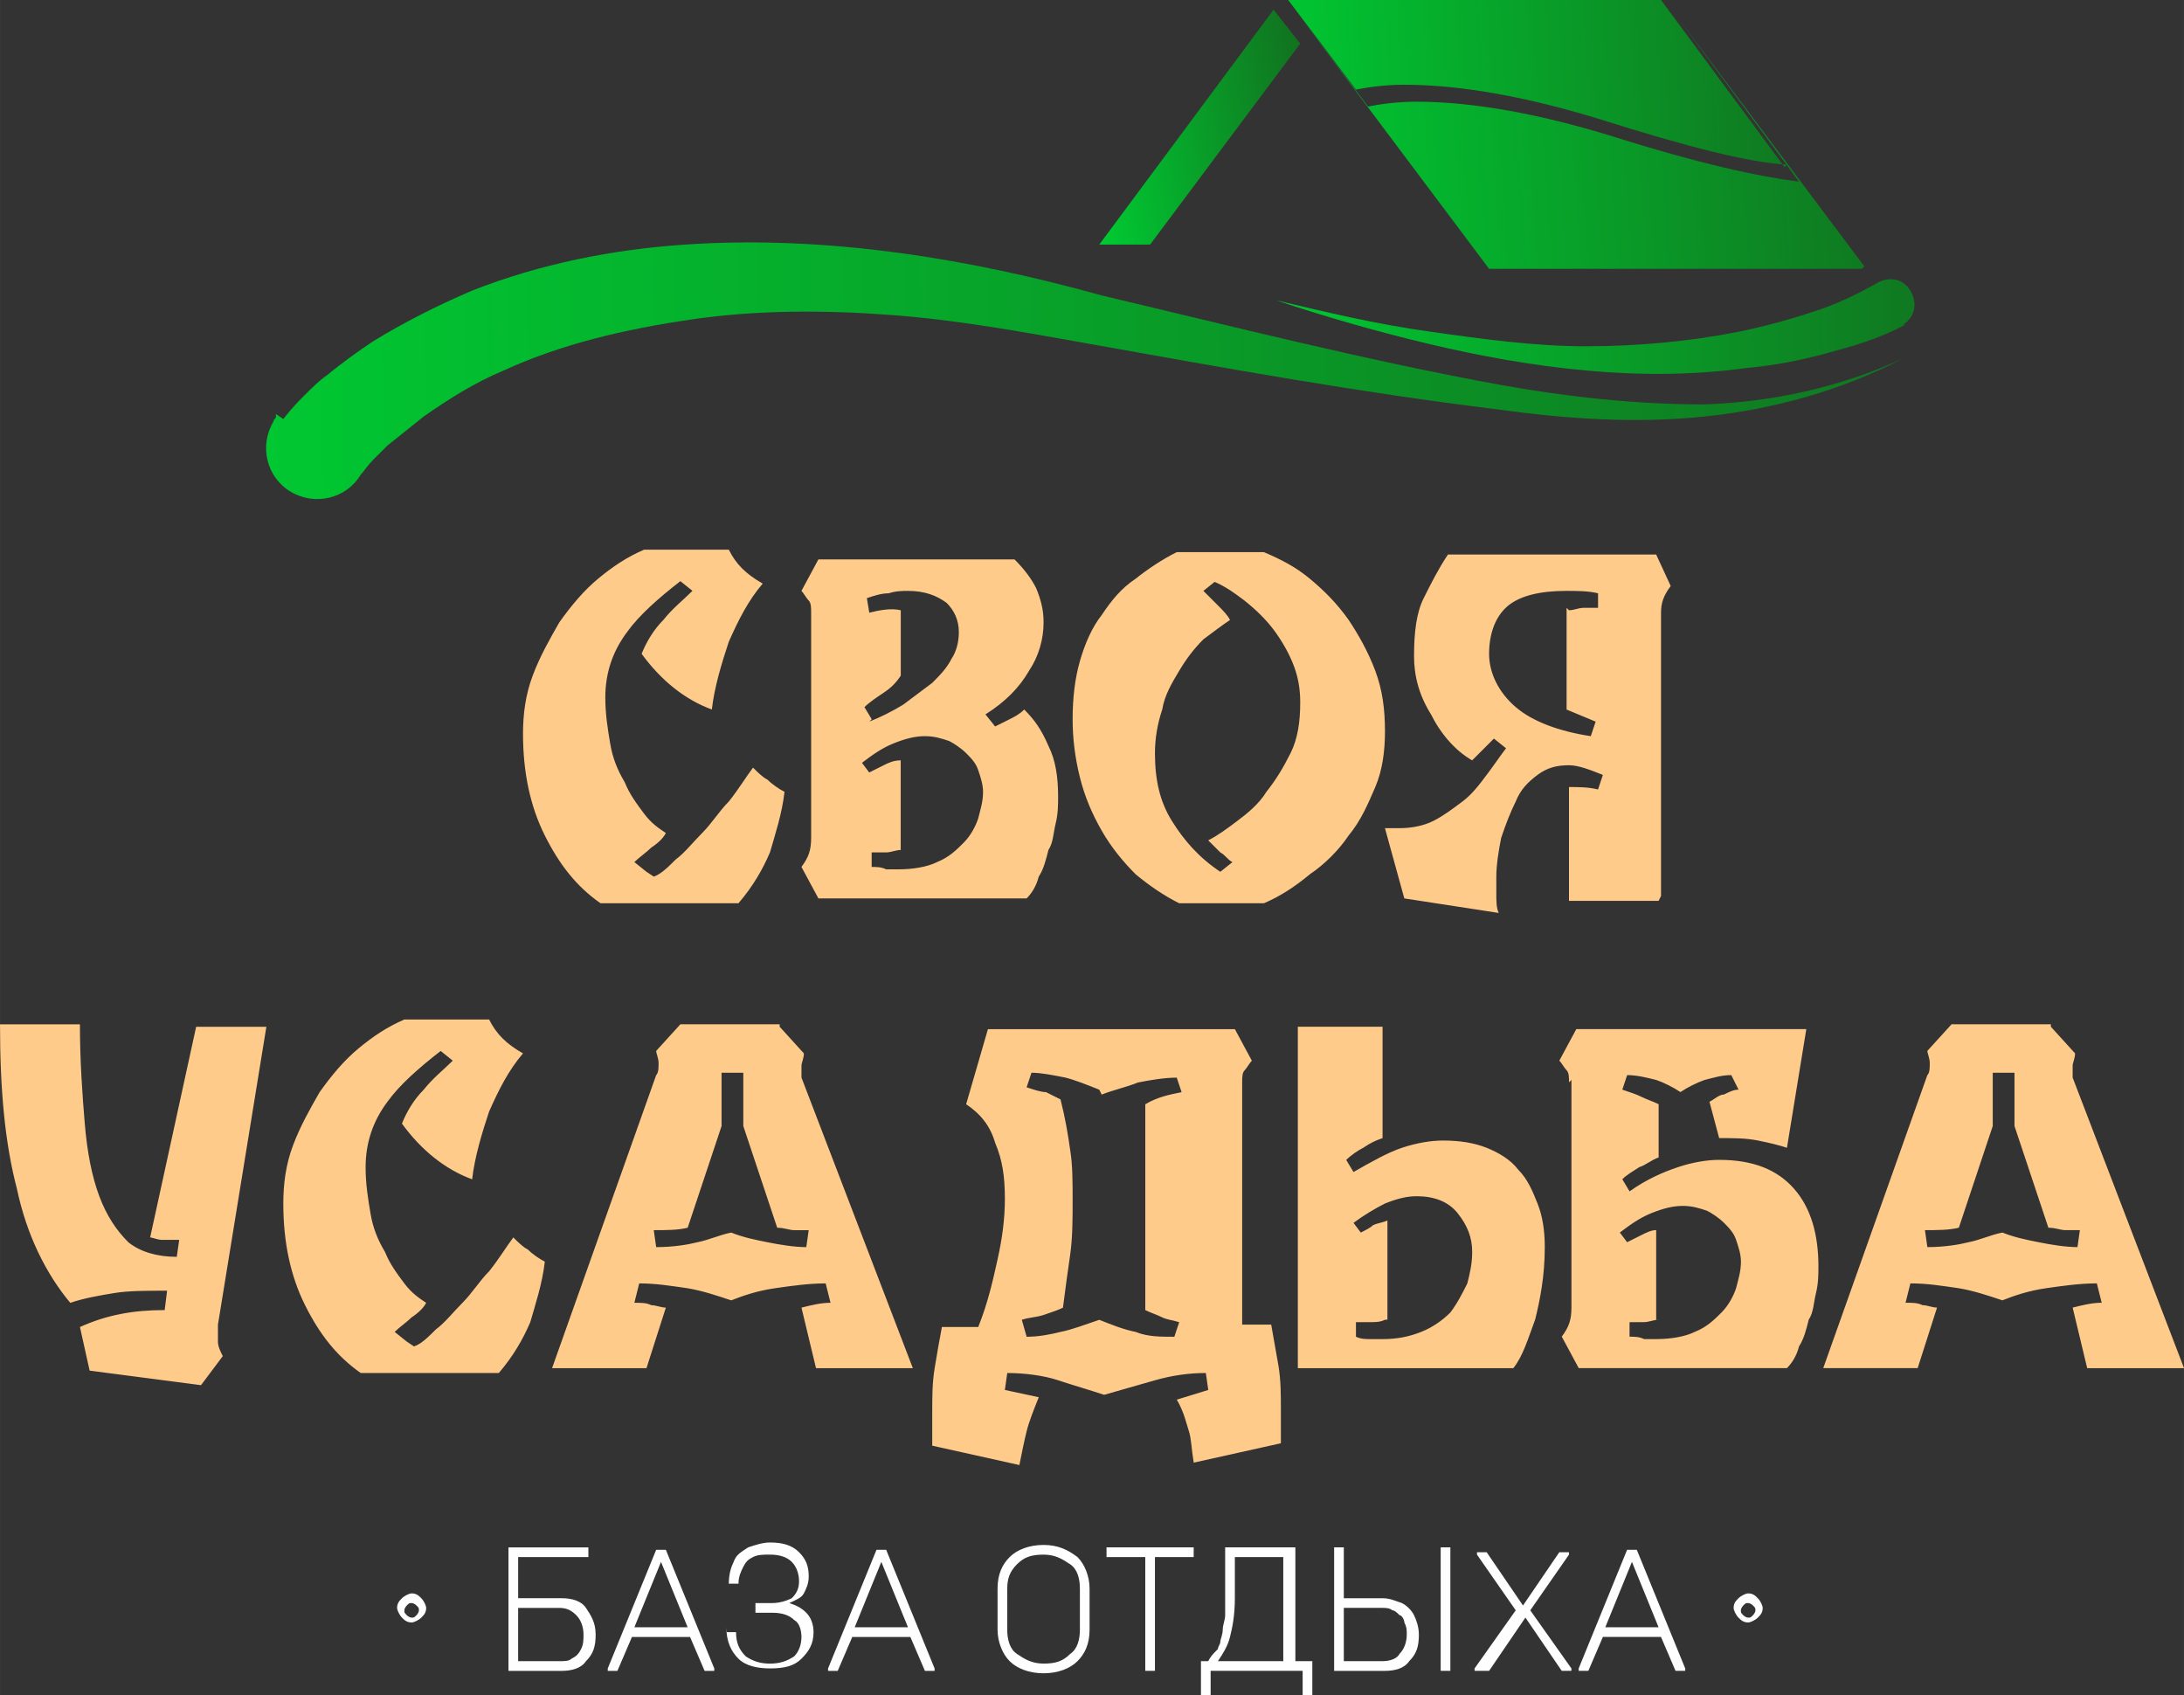 <?xml version="1.0" encoding="UTF-8"?> <svg xmlns="http://www.w3.org/2000/svg" xmlns:xlink="http://www.w3.org/1999/xlink" xmlns:xodm="http://www.corel.com/coreldraw/odm/2003" xml:space="preserve" width="45.812mm" height="35.552mm" version="1.1" style="shape-rendering:geometricPrecision; text-rendering:geometricPrecision; image-rendering:optimizeQuality; fill-rule:evenodd; clip-rule:evenodd" viewBox="0 0 1057.71 820.84"><rect x="0" y="0" width="1057.71" height="820.84" fill="#333333" stroke="none"/> <defs> <style type="text/css"> .fil6 {fill:#FEFEFE;fill-rule:nonzero} .fil5 {fill:#FFCB8B;fill-rule:nonzero} .fil4 {fill:url(#id0)} .fil3 {fill:url(#id1)} .fil0 {fill:url(#id2)} .fil2 {fill:url(#id3)} .fil1 {fill:url(#id4)} </style> <linearGradient id="id0" gradientUnits="userSpaceOnUse" x1="886.29" y1="43.32" x2="615.49" y2="57.45"> <stop offset="0" style="stop-opacity:1; stop-color:#11721F"></stop> <stop offset="1" style="stop-opacity:1; stop-color:#00C932"></stop> </linearGradient> <linearGradient id="id1" gradientUnits="userSpaceOnUse" xlink:href="#id0" x1="637.73" y1="66.72" x2="528.86" y2="86.64"> </linearGradient> <linearGradient id="id2" gradientUnits="userSpaceOnUse" xlink:href="#id0" x1="992.55" y1="185.78" x2="110.07" y2="205.72"> </linearGradient> <linearGradient id="id3" gradientUnits="userSpaceOnUse" xlink:href="#id0" x1="926.37" y1="73.67" x2="620.13" y2="96.14"> </linearGradient> <linearGradient id="id4" gradientUnits="userSpaceOnUse" xlink:href="#id0" x1="954.58" y1="161.04" x2="607.44" y2="168.55"> </linearGradient> </defs> <g id="Слой_x0020_1_0">  <g id="_2404735220432"> <path class="fil0" d="M137.2 202.87c4.69,-5.86 7.04,-8.21 10.55,-11.73 3.52,-3.52 7.04,-7.04 10.55,-9.38 7.04,-5.86 15.25,-11.73 22.28,-16.42 15.25,-9.38 31.66,-17.59 48.08,-24.63 32.83,-12.9 68.01,-19.93 103.19,-22.28 69.18,-4.69 138.37,7.04 201.69,24.63 64.49,15.25 128.99,31.66 193.48,43.39 32.83,5.86 65.67,9.38 98.5,9.38 32.83,-1.17 65.67,-8.21 96.16,-22.28 -29.32,15.25 -62.15,24.63 -96.16,28.14 -34.01,3.52 -66.84,1.17 -100.85,-3.52 -66.84,-8.21 -131.33,-19.93 -197,-31.66 -32.83,-5.86 -64.49,-11.73 -97.33,-14.07 -31.66,-2.35 -64.49,-2.35 -96.16,2.35 -31.66,4.69 -62.15,11.73 -90.29,24.63 -14.07,5.86 -26.97,14.07 -38.7,22.28 -5.86,4.69 -11.73,9.38 -17.59,14.07 -2.35,2.35 -4.69,4.69 -7.04,7.04 -2.35,2.35 -4.69,5.86 -5.86,7.04 -7.04,11.73 -22.28,15.25 -34.01,8.21 -11.73,-7.04 -15.25,-22.28 -8.21,-34.01 0,-1.17 1.17,-1.17 1.17,-2.35l0 -1.17 3.51 2.35z"></path> <path class="fil1" d="M922.86 157.13c-12.9,7.04 -25.8,10.55 -38.7,14.07 -12.9,3.52 -25.8,5.86 -38.7,7.04 -25.8,3.52 -51.6,3.52 -77.39,1.17 -25.8,-2.35 -51.6,-7.04 -76.22,-12.9 -24.63,-5.86 -49.25,-12.9 -73.88,-21.11 24.63,5.86 49.25,11.73 75.05,15.25 24.63,3.52 50.42,7.04 75.05,7.04 24.63,0 50.42,-2.35 73.88,-7.04 11.73,-2.35 24.63,-5.86 35.18,-9.38 11.73,-3.52 23.45,-9.38 31.66,-14.07l0 0c5.86,-3.52 12.9,-2.35 16.42,3.52 3.52,5.86 2.35,12.9 -3.52,16.42 0,0 -1.17,0 -1.17,0l2.35 0z"></path> <path class="fil2" d="M901.75 130.16l-180.59 0 -91.46 -121.95 32.83 43.39c5.86,-1.17 14.07,-2.35 23.45,-2.35 21.11,0 51.6,3.52 93.81,16.42 44.56,14.07 72.7,19.93 91.46,22.28l-59.8 -80.91 -180.59 0 180.59 0 91.46 121.95 -1.17 1.17z"></path> <polygon class="fil3" points="616.8,4.69 532.37,118.44 557,118.44 629.7,21.11 "></polygon> <path class="fil4" d="M865.4 79.74c-18.76,-1.17 -46.9,-8.21 -91.46,-22.28 -42.21,-12.9 -72.7,-16.42 -93.81,-16.42 -9.38,0 -17.59,1.17 -23.45,2.35l-32.83 -43.39 180.59 0 59.8 80.91 0 0 1.17 -1.17z"></path> </g> <path class="fil5" d="M316.61 424.49c3.52,-1.17 7.04,-4.69 10.55,-8.21 4.69,-3.52 8.21,-8.21 12.9,-12.9 4.69,-4.69 8.21,-10.55 12.9,-15.25 4.69,-5.86 8.21,-11.73 11.73,-16.42 2.35,2.35 4.69,4.69 7.04,5.86 2.35,2.35 5.86,4.69 8.21,5.86 -1.17,10.55 -4.69,21.11 -7.04,29.32 -3.52,8.21 -8.21,16.42 -15.25,24.63l-66.84 0c-11.73,-8.21 -19.93,-18.76 -26.97,-32.83 -7.04,-14.07 -10.55,-30.49 -10.55,-49.25 0,-9.38 1.17,-18.76 4.69,-28.14 3.52,-9.38 8.21,-17.59 12.9,-25.8 5.86,-8.21 11.73,-15.25 18.76,-21.11 7.04,-5.86 14.07,-10.55 22.28,-14.07l41.04 0c3.52,7.04 8.21,11.73 16.42,16.42 -7.04,8.21 -11.73,17.59 -16.42,28.14 -3.52,10.55 -7.04,22.28 -8.21,32.83 -12.9,-4.69 -24.63,-14.07 -34.01,-26.97 2.35,-5.86 5.86,-11.73 10.55,-16.42 4.69,-5.86 9.38,-9.38 14.07,-14.07l-5.86 -4.69c-10.55,8.21 -19.93,16.42 -25.8,24.63 -7.04,9.38 -10.55,19.93 -10.55,31.66 0,8.21 1.17,15.25 2.35,22.28 1.17,7.04 3.52,12.9 7.04,18.76 2.35,5.86 5.86,10.55 9.38,15.25 3.52,4.69 7.04,7.04 10.55,9.38 -1.17,2.35 -3.52,4.69 -7.04,7.04 -2.35,2.35 -5.86,4.69 -8.21,7.04l5.86 4.69 3.52 2.35zm76.22 -127.81c0,-2.35 0,-4.69 -1.17,-5.86 -1.17,-1.17 -2.35,-3.52 -3.52,-4.69l8.21 -15.25 94.98 0c4.69,4.69 8.21,9.38 10.55,14.07 2.35,5.86 3.52,10.55 3.52,16.42 0,8.21 -2.35,16.42 -7.04,23.45 -4.69,8.21 -11.73,15.25 -21.11,21.11l4.69 5.86c2.35,-1.17 4.69,-2.35 7.04,-3.52 2.35,-1.17 4.69,-2.35 7.04,-4.69 4.69,4.69 8.21,9.38 11.73,17.59 3.52,7.04 4.69,15.25 4.69,24.63 0,3.52 0,8.21 -1.17,12.9 -1.17,4.69 -1.17,9.38 -3.52,12.9 -1.17,4.69 -2.35,9.38 -4.69,12.9 -1.17,4.69 -3.52,8.21 -5.86,10.55l-100.85 0 -8.21 -15.25c3.52,-4.69 4.69,-8.21 4.69,-14.07l0 -110.23 -0 1.18zm28.15 52.77c5.86,-2.35 10.55,-4.69 16.42,-8.21 4.69,-3.52 9.38,-7.04 14.07,-10.55 3.52,-3.52 7.04,-7.04 9.38,-11.73 2.35,-3.52 3.52,-8.21 3.52,-12.9 0,-5.86 -2.35,-10.55 -5.86,-14.07 -4.69,-3.52 -10.55,-5.86 -18.76,-5.86 -2.35,0 -5.86,0 -9.38,1.17 -3.52,0 -7.04,1.17 -10.55,2.35l1.17 7.04c4.69,-1.17 10.55,-2.35 15.25,-1.17l0 31.66c-2.35,3.52 -4.69,5.86 -8.21,8.21 -3.52,2.35 -7.04,4.69 -9.38,7.04l3.52 5.86 -1.18 1.18zm15.24 62.15c-2.35,0 -4.69,1.17 -7.04,1.17 -2.35,0 -4.69,0 -7.04,0l0 7.04c2.35,0 4.69,0 7.04,1.17 2.35,0 4.69,0 5.86,0 7.04,0 14.07,-1.17 18.76,-3.52 5.86,-2.35 9.38,-5.86 12.9,-9.38 3.52,-3.52 5.86,-8.21 7.04,-11.73 1.17,-4.69 2.35,-8.21 2.35,-12.9 0,-3.52 -1.17,-7.04 -2.35,-10.55 -1.17,-3.52 -3.52,-5.86 -5.86,-8.21 -2.35,-2.35 -5.86,-4.69 -8.21,-5.86 -3.52,-1.17 -7.04,-2.35 -11.73,-2.35 -4.69,0 -9.38,1.17 -15.25,3.52 -5.86,2.35 -10.55,5.86 -15.25,9.38l3.52 4.69c2.35,-1.17 4.69,-2.35 7.04,-3.52 2.35,-1.17 4.69,-2.35 8.21,-2.35l0 43.39 0 0zm133.68 -144.23l42.21 0c8.21,3.52 15.25,7.04 22.28,12.9 7.04,5.86 12.9,11.73 18.76,19.93 4.69,7.04 9.38,15.25 12.9,24.63 3.52,9.38 4.69,18.76 4.69,29.32 0,9.38 -1.17,18.76 -4.69,26.97 -3.52,8.21 -7.04,16.42 -12.9,23.45 -4.69,7.04 -11.73,14.07 -18.76,18.76 -7.04,5.86 -14.07,10.55 -22.28,14.07l-41.04 0c-7.04,-3.52 -14.07,-8.21 -21.11,-14.07 -5.86,-5.86 -11.73,-12.9 -16.42,-21.11 -4.69,-8.21 -8.21,-16.42 -10.55,-25.8 -2.35,-9.38 -3.52,-18.76 -3.52,-28.14 0,-10.55 1.17,-19.93 3.52,-28.14 2.35,-8.21 5.86,-16.42 10.55,-22.28 4.69,-7.04 9.38,-12.9 16.42,-17.59 5.86,-4.69 12.9,-9.38 19.93,-12.9zm18.76 14.07l-5.86 4.69c2.35,2.35 4.69,4.69 7.04,7.04 2.35,2.35 4.69,4.69 5.86,7.04 -3.52,2.35 -8.21,5.86 -12.9,9.38 -4.69,4.69 -8.21,9.38 -11.73,15.25 -3.52,5.86 -7.04,11.73 -8.21,18.76 -2.35,7.04 -3.52,14.07 -3.52,21.11 0,12.9 2.35,23.45 8.21,32.83 5.86,9.38 12.9,17.59 23.45,24.63l5.86 -4.69c-2.35,-1.17 -3.52,-3.52 -5.86,-4.69 -2.35,-2.35 -3.52,-3.52 -5.86,-5.86 4.69,-2.35 9.38,-5.86 14.07,-9.38 4.69,-3.52 10.55,-8.21 14.07,-14.07 4.69,-5.86 8.21,-11.73 11.73,-18.76 3.52,-7.04 4.69,-15.25 4.69,-24.63 0,-7.04 -1.17,-12.9 -3.52,-18.76 -2.35,-5.86 -5.86,-11.73 -9.38,-16.42 -3.52,-4.69 -8.21,-9.38 -14.07,-14.07 -4.69,-3.52 -9.38,-7.04 -15.25,-9.38l1.17 0zm214.59 154.79l-43.39 0 0 -55.11c4.69,0 9.38,0 14.07,1.17l2.35 -7.04c-5.86,-2.35 -11.73,-4.69 -16.42,-4.69 -5.86,0 -10.55,1.17 -15.25,4.69 -4.69,3.52 -8.21,7.04 -10.55,12.9 -2.35,4.69 -4.69,10.55 -7.04,17.59 -1.17,5.86 -2.35,12.9 -2.35,18.76 0,2.35 0,4.69 0,8.21 0,3.52 0,7.04 1.17,9.38l-45.73 -7.04 -9.38 -34.01c1.17,0 2.35,0 3.52,0 1.17,0 2.35,0 3.52,0 5.86,0 11.73,-1.17 16.42,-3.52 4.69,-2.35 9.38,-5.86 14.07,-9.38 4.69,-3.52 8.21,-8.21 11.73,-12.9 3.52,-4.69 5.86,-8.21 9.38,-12.9l-5.86 -4.69 -10.55 10.55c-8.21,-4.69 -15.25,-12.9 -19.93,-22.28 -5.86,-9.38 -8.21,-18.76 -8.21,-28.14 0,-11.73 1.17,-21.11 4.69,-28.14 3.52,-7.04 7.04,-14.07 11.73,-21.11l100.85 0 7.04 15.25c-3.52,4.69 -4.69,8.21 -4.69,12.9l0 137.2 -1.18 2.35zm-43.39 -140.72c2.35,0 4.69,-1.17 7.04,-1.17 2.35,0 4.69,0 7.04,0l0 -7.04c-4.69,-1.17 -10.55,-1.17 -15.25,-1.17 -12.9,0 -22.28,2.35 -28.14,7.04 -5.86,4.69 -9.38,12.9 -9.38,23.45 0,9.38 4.69,18.76 12.9,25.8 8.21,7.04 21.11,11.73 36.35,14.07l2.35 -7.04 -14.07 -5.86 0 -49.25 1.17 1.17zm-654.32 347.1c0,2.35 0,4.69 0,7.04 0,2.35 1.17,4.69 2.35,7.04l-10.55 14.07 -53.94 -7.04 -4.69 -21.11c12.9,-5.86 25.8,-8.21 41.04,-8.21l1.17 -9.38c-10.55,0 -18.76,0 -25.8,1.17 -7.04,1.17 -14.07,2.35 -21.11,4.69 -11.73,-14.07 -21.11,-32.83 -25.8,-55.11 -5.86,-22.28 -8.21,-48.08 -8.21,-79.74l38.7 0c0,17.59 1.17,34.01 2.35,48.08 1.17,14.07 3.52,25.8 7.04,35.18 3.52,9.38 8.21,16.42 14.07,22.28 5.86,4.69 14.07,7.04 23.45,7.04l1.17 -8.21c-2.35,0 -5.86,0 -8.21,0 -2.35,0 -4.69,-1.17 -5.86,-1.17l22.28 -102.02 34.01 0 -23.45 144.23 0 1.17zm94.98 9.38c3.52,-1.17 7.04,-4.69 10.55,-8.21 4.69,-3.52 8.21,-8.21 12.9,-12.9 4.69,-4.69 8.21,-10.55 12.9,-15.25 4.69,-5.86 8.21,-11.73 11.73,-16.42 2.35,2.35 4.69,4.69 7.04,5.86 2.35,2.35 5.86,4.69 8.21,5.86 -1.17,10.55 -4.69,21.11 -7.04,29.32 -3.52,8.21 -8.21,16.42 -15.25,24.63l-66.84 0c-11.73,-8.21 -19.93,-18.76 -26.97,-32.83 -7.04,-14.07 -10.55,-30.49 -10.55,-49.25 0,-9.38 1.17,-18.76 4.69,-28.14 3.52,-9.38 8.21,-17.59 12.9,-25.8 5.86,-8.21 11.73,-15.25 18.76,-21.11 7.04,-5.86 14.07,-10.55 22.28,-14.07l41.04 0c3.52,7.04 8.21,11.73 16.42,16.42 -7.04,8.21 -11.73,17.59 -16.42,28.14 -3.52,10.55 -7.04,22.28 -8.21,32.83 -12.9,-4.69 -24.63,-14.07 -34.01,-26.97 2.35,-5.86 5.86,-11.73 10.55,-16.42 4.69,-5.86 9.38,-9.38 14.07,-14.07l-5.86 -4.69c-10.55,8.21 -19.93,16.42 -25.8,24.63 -7.04,9.38 -10.55,19.93 -10.55,31.66 0,8.21 1.17,15.25 2.35,22.28 1.17,7.04 3.52,12.9 7.04,18.76 2.35,5.86 5.86,10.55 9.38,15.25 3.52,4.69 7.04,7.04 10.55,9.38 -1.17,2.35 -3.52,4.69 -7.04,7.04 -2.35,2.35 -5.86,4.69 -8.21,7.04l5.86 4.69 3.52 2.35zm177.07 -154.79l11.73 12.9c0,2.35 -1.17,4.69 -1.17,5.86 0,2.35 0,3.52 0,5.86l53.94 140.71 -46.9 0 -7.04 -29.32c4.69,-1.17 9.38,-2.35 14.07,-2.35l-2.35 -9.38c-8.21,0 -16.42,1.17 -24.63,2.35 -8.21,1.17 -15.25,3.52 -21.11,5.86 -7.04,-2.35 -14.07,-4.69 -21.11,-5.86 -8.21,-1.17 -15.25,-2.35 -23.45,-2.35l-2.35 9.38c3.52,0 5.86,0 8.21,1.17 2.35,0 4.69,1.17 7.04,1.17l-9.38 29.32 -45.73 0 50.42 -141.89c1.17,-1.17 1.17,-3.52 1.17,-5.86 0,-2.35 -1.17,-4.69 -1.17,-5.86l11.73 -12.9 48.08 0 0 1.17zm-17.59 22.28l-10.55 0 0 25.8 -16.42 49.25c-4.69,1.17 -10.55,1.17 -16.42,1.17l1.17 8.21c8.21,0 15.25,-1.17 19.93,-2.35 5.86,-1.17 10.55,-3.52 16.42,-4.69 5.86,2.35 11.73,3.52 17.59,4.69 5.86,1.17 12.9,2.35 18.76,2.35l1.17 -8.21c-2.35,0 -4.69,0 -7.04,0 -2.35,0 -4.69,-1.17 -8.21,-1.17l-16.42 -49.25 0 -25.8 -0 0zm238.05 121.95l17.59 0c1.17,7.04 2.35,12.9 3.52,19.93 1.17,7.04 1.17,14.07 1.17,21.11 0,2.35 0,4.69 0,8.21 0,2.35 0,4.69 0,8.21l-42.21 9.38c-1.17,-7.04 -1.17,-11.73 -2.35,-15.25 -1.17,-3.52 -2.35,-9.38 -5.86,-15.25l15.25 -4.69 -1.17 -8.21c-8.21,0 -16.42,1.17 -24.63,3.52 -8.21,2.35 -16.42,4.69 -24.63,7.04 -7.04,-2.35 -15.25,-4.69 -22.28,-7.04 -7.04,-2.35 -16.42,-3.52 -24.63,-3.52l-1.17 8.21 16.42 3.52c-2.35,5.86 -4.69,11.73 -5.86,16.42 -1.17,4.69 -2.35,10.55 -3.52,16.42l-42.21 -9.38c0,-2.35 0,-4.69 0,-8.21 0,-2.35 0,-4.69 0,-8.21 0,-7.04 0,-14.07 1.17,-21.11 1.17,-7.04 2.35,-14.07 3.52,-19.93l17.59 0c4.69,-11.73 7.04,-22.28 9.38,-32.83 2.35,-10.55 3.52,-19.93 3.52,-29.32 0,-10.55 -1.17,-18.76 -4.69,-26.97 -2.35,-8.21 -7.04,-14.07 -14.07,-18.76l10.55 -36.35 119.61 0 8.21 15.25c-1.17,1.17 -2.35,3.52 -3.52,4.69 -1.17,1.17 -1.17,3.52 -1.17,5.86l0 117.26 -3.51 0zm-65.67 -113.75c-5.86,-2.35 -11.73,-4.69 -16.42,-5.86 -5.86,-1.17 -11.73,-2.35 -16.42,-2.35l-2.35 7.04c3.52,1.17 7.04,2.35 9.38,2.35 2.35,1.17 4.69,2.35 7.04,3.52 2.35,9.38 3.52,16.42 4.69,24.63 1.17,7.04 1.17,15.25 1.17,24.63 0,8.21 0,17.59 -1.17,25.8 -1.17,8.21 -2.35,16.42 -3.52,25.8 -2.35,1.17 -5.86,2.35 -9.38,3.52 -3.52,1.17 -7.04,1.17 -10.55,2.35l2.35 8.21c5.86,0 11.73,-1.17 16.42,-2.35 5.86,-1.17 11.73,-3.52 18.76,-5.86 5.86,2.35 11.73,4.69 17.59,5.86 5.86,2.35 11.73,2.35 18.76,2.35l2.35 -7.04c-3.52,-1.17 -5.86,-1.17 -8.21,-2.35 -2.35,-1.17 -5.86,-2.35 -8.21,-3.52l0 -99.67c5.86,-3.52 11.73,-4.69 17.59,-5.86l-2.35 -7.04c-5.86,0 -12.9,1.17 -18.76,2.35 -5.86,2.35 -11.73,3.52 -17.59,5.86l-1.17 -2.35zm96.16 -30.49l0 165.34 104.36 0c4.69,-5.86 7.04,-14.07 10.55,-23.45 2.35,-9.38 4.69,-21.11 4.69,-35.18 0,-8.21 -1.17,-15.25 -3.52,-21.11 -2.35,-5.86 -4.69,-11.73 -9.38,-16.42 -3.52,-4.69 -9.38,-8.21 -15.25,-10.55 -5.86,-2.35 -12.9,-3.52 -21.11,-3.52 -5.86,0 -12.9,1.17 -19.93,3.52 -7.04,2.35 -15.25,7.04 -23.45,11.73l-3.52 -5.86c2.35,-2.35 5.86,-4.69 8.21,-5.86 3.52,-2.35 5.86,-3.52 9.38,-4.69l0 -53.94 -43.39 0 2.35 0zm43.39 141.88l0 -48.08c-2.35,1.17 -4.69,1.17 -7.04,2.35 -1.17,1.17 -3.52,2.35 -5.86,3.52l-3.52 -4.69c4.69,-3.52 10.55,-7.04 15.25,-9.38 5.86,-2.35 10.55,-3.52 15.25,-3.52 8.21,0 15.25,2.35 19.93,8.21 4.69,5.86 7.04,11.73 7.04,18.76 0,5.86 -1.17,10.55 -2.35,15.25 -2.35,4.69 -4.69,9.38 -8.21,14.07 -3.52,3.52 -8.21,7.04 -14.07,9.38 -5.86,2.35 -11.73,3.52 -18.76,3.52 -2.35,0 -4.69,0 -5.86,0 -2.35,0 -4.69,0 -7.04,-1.17l0 -7.04c2.35,0 4.69,0 7.04,0 2.35,0 4.69,0 7.04,-1.17l1.17 -0zm87.95 -114.92c0,-2.35 0,-4.69 -1.17,-5.86 -1.17,-1.17 -2.35,-3.52 -3.52,-4.69l8.21 -15.25 111.4 0 -9.38 57.46c-3.52,-1.17 -8.21,-2.35 -14.07,-3.52 -5.86,-1.17 -11.73,-1.17 -18.76,-1.17l-4.69 -17.59c2.35,-1.17 4.69,-3.52 7.04,-3.52 2.35,-1.17 4.69,-2.35 7.04,-2.35l-3.52 -7.04c-4.69,0 -8.21,1.17 -12.9,2.35 -3.52,1.17 -8.21,3.52 -11.73,5.86 -3.52,-2.35 -8.21,-4.69 -11.73,-5.86 -4.69,-1.17 -9.38,-2.35 -14.07,-2.35l-2.35 7.04c3.52,1.17 7.04,2.35 9.38,3.52 2.35,1.17 5.86,2.35 8.21,3.52l0 25.8c-3.52,1.17 -5.86,3.52 -9.38,4.69 -3.52,2.35 -5.86,3.52 -8.21,5.86l3.52 5.86c8.21,-5.86 16.42,-9.38 23.45,-11.73 7.04,-2.35 14.07,-3.52 19.93,-3.52 16.42,0 28.14,4.69 36.35,14.07 8.21,9.38 11.73,22.28 11.73,37.52 0,3.52 0,8.21 -1.17,12.9 -1.17,4.69 -1.17,9.38 -3.52,12.9 -1.17,4.69 -2.35,9.38 -4.69,12.9 -1.17,4.69 -3.52,8.21 -5.86,10.55l-100.85 0 -8.21 -15.25c3.52,-4.69 4.69,-8.21 4.69,-14.07l0 -110.23 -1.17 1.18zm43.39 114.92c-2.35,0 -4.69,1.17 -7.04,1.17 -2.35,0 -4.69,0 -7.04,0l0 7.04c2.35,0 4.69,0 7.04,1.17 2.35,0 4.69,0 5.86,0 7.04,0 14.07,-1.17 18.76,-3.52 5.86,-2.35 9.38,-5.86 12.9,-9.38 3.52,-3.52 5.86,-8.21 7.04,-11.73 1.17,-4.69 2.35,-8.21 2.35,-12.9 0,-3.52 -1.17,-7.04 -2.35,-10.55 -1.17,-3.52 -3.52,-5.86 -5.86,-8.21 -2.35,-2.35 -5.86,-4.69 -8.21,-5.86 -3.52,-1.17 -7.04,-2.35 -11.73,-2.35 -4.69,0 -9.38,1.17 -15.25,3.52 -5.86,2.35 -10.55,5.86 -15.25,9.38l3.52 4.69c2.35,-1.17 4.69,-2.35 7.04,-3.52 2.35,-1.17 4.69,-2.35 7.04,-2.35l0 43.39 1.18 0zm189.96 -141.88l11.73 12.9c0,2.35 -1.17,4.69 -1.17,5.86 0,2.35 0,3.52 0,5.86l53.94 140.71 -46.9 0 -7.04 -29.32c4.69,-1.17 9.38,-2.35 14.07,-2.35l-2.35 -9.38c-8.21,0 -16.42,1.17 -24.63,2.35 -8.21,1.17 -15.25,3.52 -21.11,5.86 -7.04,-2.35 -14.07,-4.69 -21.11,-5.86 -8.21,-1.17 -15.25,-2.35 -23.45,-2.35l-2.35 9.38c3.52,0 5.86,0 8.21,1.17 2.35,0 4.69,1.17 7.04,1.17l-9.38 29.32 -45.73 0 50.42 -141.89c1.17,-1.17 1.17,-3.52 1.17,-5.86 0,-2.35 -1.17,-4.69 -1.17,-5.86l11.73 -12.9 48.08 0 0 1.17zm-17.59 22.28l-10.55 0 0 25.8 -16.42 49.25c-4.69,1.17 -10.55,1.17 -16.42,1.17l1.17 8.21c8.21,0 15.25,-1.17 19.93,-2.35 5.86,-1.17 10.55,-3.52 16.42,-4.69 5.86,2.35 11.73,3.52 17.59,4.69 5.86,1.17 12.9,2.35 18.76,2.35l1.17 -8.21c-2.35,0 -4.69,0 -7.04,0 -2.35,0 -4.69,-1.17 -8.21,-1.17l-16.42 -49.25 0 -25.8 -0 0z"></path> <path class="fil6" d="M246.25 809.11l0 -59.8 38.7 0 0 4.69 -34.01 0 0 19.93 21.11 0c4.69,0 9.38,1.17 11.73,4.69 2.35,3.52 4.69,7.04 4.69,12.9 0,5.86 -1.17,9.38 -4.69,12.9 -2.35,3.52 -7.04,4.69 -11.73,4.69l-25.8 0 0 -0zm4.69 -4.69l19.93 0c2.35,0 4.69,0 5.86,-1.17 2.35,-1.17 3.52,-2.35 4.69,-4.69 1.17,-2.35 1.17,-4.69 1.17,-7.04 0,-3.52 -1.17,-7.04 -3.52,-9.38 -2.35,-2.35 -4.69,-3.52 -8.21,-3.52l-19.93 0 0 25.8zm43.39 4.69l0 -1.17 23.45 -57.46 4.69 0 23.45 57.46 0 1.17 -4.69 0 -7.04 -16.42 -28.14 0 -7.04 16.42 -4.69 0 -0 0zm12.89 -21.11l25.8 0 -12.9 -31.66 -12.9 31.66zm44.56 2.35l4.69 0c0,4.69 1.17,8.21 4.69,11.73 3.52,2.35 7.04,3.52 11.73,3.52 4.69,0 8.21,-1.17 11.73,-3.52 2.35,-2.35 3.52,-5.86 3.52,-9.38 0,-3.52 -1.17,-7.04 -3.52,-8.21 -2.35,-2.35 -5.86,-3.52 -10.55,-3.52l-8.21 0 0 -4.69 8.21 0c3.52,0 7.04,-1.17 9.38,-2.35 2.35,-2.35 3.52,-4.69 3.52,-8.21 0,-3.52 -1.17,-7.04 -3.52,-9.38 -2.35,-2.35 -5.86,-3.52 -10.55,-3.52 -3.52,0 -5.86,0 -8.21,1.17 -2.35,1.17 -3.52,2.35 -4.69,4.69 -1.17,2.35 -2.35,4.69 -2.35,8.21l-4.69 0c0,-4.69 1.17,-8.21 2.35,-10.55 1.17,-3.52 3.52,-4.69 7.04,-7.04 3.52,-1.17 7.04,-2.35 10.55,-2.35 5.86,0 10.55,1.17 14.07,4.69 3.52,3.52 4.69,7.04 4.69,11.73 0,3.52 -1.17,5.86 -2.35,8.21 -1.17,2.35 -4.69,3.52 -7.04,4.69 3.52,1.17 5.86,2.35 8.21,4.69 2.35,2.35 3.52,5.86 3.52,9.38 0,5.86 -2.35,9.38 -5.86,12.9 -3.52,3.52 -8.21,4.69 -15.25,4.69 -5.86,0 -11.73,-1.17 -15.25,-4.69 -3.52,-3.52 -5.86,-8.21 -5.86,-15.25l-0 2.34zm49.25 18.76l0 -1.17 23.45 -57.46 4.69 0 23.45 57.46 0 1.17 -4.69 0 -7.04 -16.42 -28.14 0 -7.04 16.42 -4.69 0 -0 0zm12.9 -21.11l25.8 0 -12.9 -31.66 -12.9 31.66zm69.19 1.17l0 -19.93c0,-7.04 2.35,-11.73 5.86,-15.25 3.52,-3.52 9.38,-5.86 16.42,-5.86 7.04,0 11.73,2.35 16.42,5.86 3.52,3.52 5.86,9.38 5.86,15.25l0 19.93c0,7.04 -2.35,11.73 -5.86,15.25 -3.52,3.52 -9.38,5.86 -16.42,5.86 -7.04,0 -12.9,-2.35 -16.42,-5.86 -3.52,-3.52 -5.86,-9.38 -5.86,-15.25zm4.69 0c0,4.69 1.17,9.38 4.69,11.73 3.52,2.35 7.04,4.69 12.9,4.69 5.86,0 9.38,-1.17 12.9,-4.69 3.52,-2.35 4.69,-7.04 4.69,-11.73l0 -19.93c0,-4.69 -1.17,-9.38 -4.69,-11.73 -3.52,-2.35 -7.04,-4.69 -12.9,-4.69 -5.86,0 -9.38,1.17 -12.9,4.69 -3.52,3.52 -4.69,7.04 -4.69,11.73l0 19.93zm48.08 -35.18l0 -4.69 42.21 0 0 4.69 -18.76 0 0 55.11 -4.69 0 0 -55.11 -18.76 0zm44.56 50.42l4.69 0c1.17,-2.35 2.35,-3.52 4.69,-5.86 0,-1.17 1.17,-2.35 1.17,-3.52 0,-1.17 1.17,-3.52 1.17,-5.86 0,-2.35 1.17,-4.69 1.17,-7.04 0,-2.35 0,-4.69 0,-8.21l0 -24.63 34.01 0 0 55.11 8.21 0 0 16.42 -4.69 0 0 -11.73 -44.56 0 0 11.73 -4.69 0 0 -16.42 -1.17 -0zm9.38 0l31.66 0 0 -50.42 -23.45 0 0 19.93c0,8.21 -1.17,14.07 -2.35,18.76 -1.17,4.69 -3.52,8.21 -5.86,11.73zm56.29 4.69l0 -59.8 4.69 0 0 24.63 18.76 0c3.52,0 5.86,1.17 9.38,2.35 2.35,1.17 4.69,3.52 5.86,5.86 1.17,2.35 2.35,5.86 2.35,9.38 0,5.86 -1.17,9.38 -4.69,12.9 -2.35,3.52 -7.04,4.69 -11.73,4.69l-23.45 0 -1.17 -0zm4.69 -4.69l18.76 0c3.52,0 7.04,-1.17 8.21,-3.52 2.35,-2.35 3.52,-5.86 3.52,-9.38 0,-2.35 0,-3.52 -1.17,-5.86 0,-1.17 -1.17,-3.52 -2.35,-3.52 -1.17,-1.17 -2.35,-2.35 -3.52,-2.35 -1.17,-1.17 -3.52,-1.17 -4.69,-1.17l-18.76 0 0 25.8 0 0zm46.91 4.69l0 -59.8 4.69 0 0 59.8 -4.69 0zm16.42 0l0 -1.17 19.93 -28.14 -18.76 -26.97 0 -1.17 4.69 0 17.59 25.8 17.59 -25.8 4.69 0 0 1.17 -18.76 26.97 19.93 28.14 0 1.17 -4.69 0 -17.59 -25.8 -17.59 25.8 -4.69 0 -2.35 0zm50.42 0l0 -1.17 23.45 -57.46 4.69 0 23.45 57.46 0 1.17 -4.69 0 -7.04 -16.42 -28.14 0 -7.04 16.42 -4.69 0 -0 0zm12.89 -21.11l25.8 0 -12.9 -31.66 -12.9 31.66z"></path> <path class="fil6" d="M846.64 771.59c2.35,0 3.52,1.17 4.69,2.35 1.17,1.17 2.35,3.52 2.35,4.69 0,2.35 -1.17,3.52 -2.35,4.69 -1.17,1.17 -3.52,2.35 -4.69,2.35 -2.35,0 -3.52,-1.17 -4.69,-2.35 -1.17,-1.17 -2.35,-3.52 -2.35,-4.69 0,-2.35 1.17,-3.52 2.35,-4.69 1.17,-1.17 3.52,-2.35 4.69,-2.35zm2.34 5.86c0,0 -1.17,-1.17 -2.35,-1.17 -1.17,0 -1.17,0 -2.35,1.17 0,0 -1.17,1.17 -1.17,2.35 0,1.17 0,1.17 1.17,2.35 0,0 1.17,1.17 2.35,1.17 1.17,0 1.17,0 2.35,-1.17 0,0 1.17,-1.17 1.17,-2.35 0,-1.17 0,-1.17 -1.17,-2.35z"></path> <path class="fil6" d="M199.35 771.59c2.35,0 3.52,1.17 4.69,2.35 1.17,1.17 2.35,3.52 2.35,4.69 0,2.35 -1.17,3.52 -2.35,4.69 -1.17,1.17 -3.52,2.35 -4.69,2.35 -2.35,0 -3.52,-1.17 -4.69,-2.35 -1.17,-1.17 -2.35,-3.52 -2.35,-4.69 0,-2.35 1.17,-3.52 2.35,-4.69 1.17,-1.17 3.52,-2.35 4.69,-2.35zm2.35 5.86c0,0 -1.17,-1.17 -2.35,-1.17 -1.17,0 -1.17,0 -2.35,1.17 0,0 -1.17,1.17 -1.17,2.35 0,1.17 0,1.17 1.17,2.35 0,0 1.17,1.17 2.35,1.17 1.17,0 1.17,0 2.35,-1.17 0,0 1.17,-1.17 1.17,-2.35 0,-1.17 0,-1.17 -1.17,-2.35z"></path> </g> </svg> 